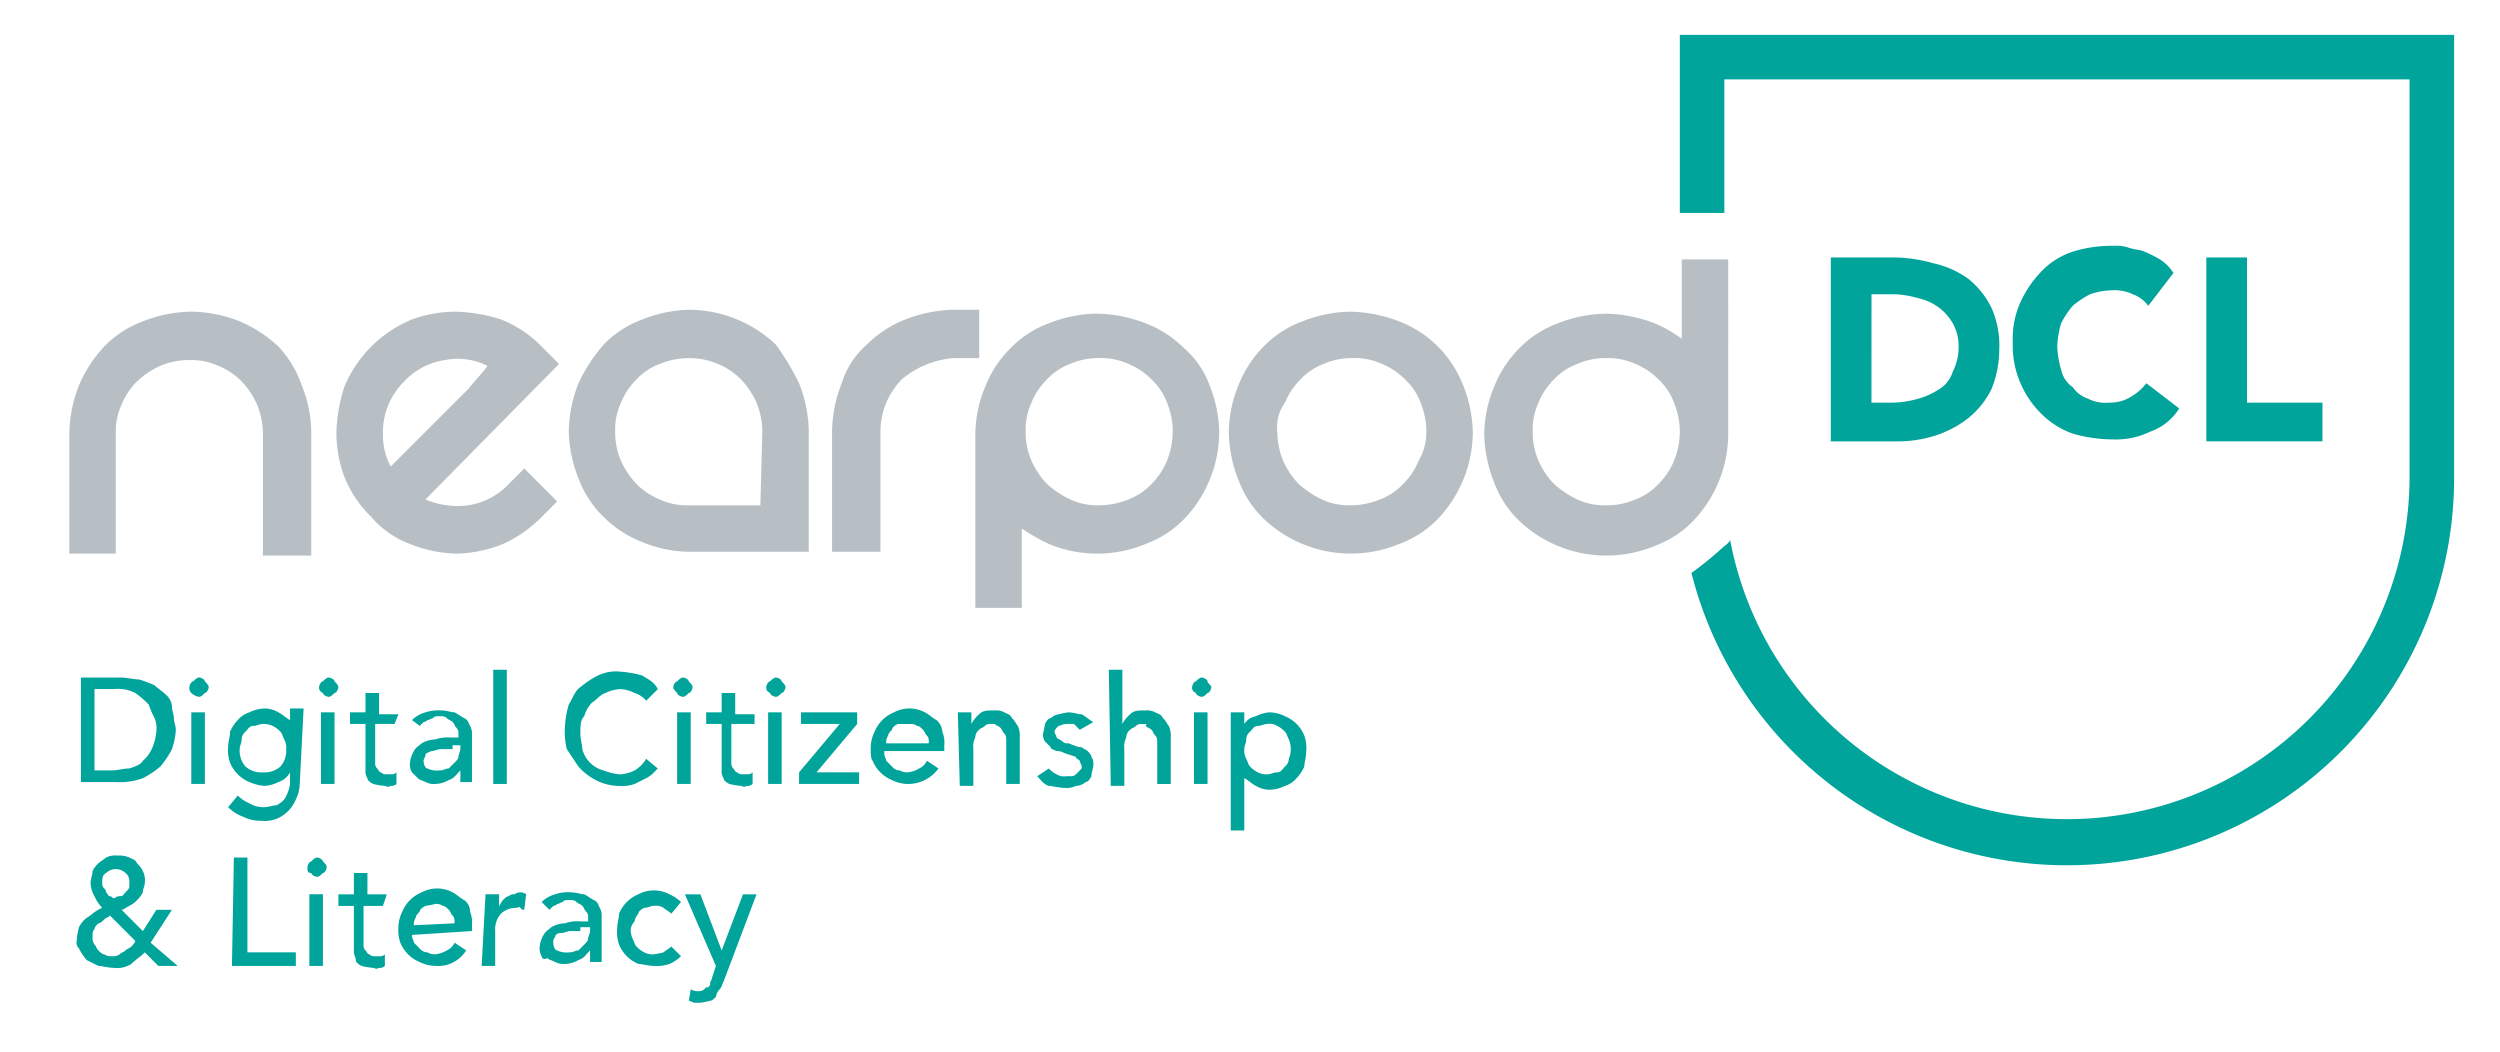 <svg xmlns="http://www.w3.org/2000/svg" width="183" height="77" viewBox="0 0 183 77">
  <g id="DCL" transform="translate(-0.232)">
    <g id="nearpod-dcl" transform="translate(5.308 2.551)">
      <g id="Group_3847" data-name="Group 3847" transform="translate(0.531 46.475)">
        <path id="Path_3370" data-name="Path 3370" d="M2.2,34.6H5.034c.567,0,.992.142,1.417.142a9.763,9.763,0,0,1,1.134.425c.283.283.567.425.85.708a1.224,1.224,0,0,1,.425.85c0,.283.142.567.142.85s.142.567.142.85a5.034,5.034,0,0,1-.283,1.417,6.654,6.654,0,0,1-.85,1.276,6.654,6.654,0,0,1-1.276.85,4.822,4.822,0,0,1-1.984.284H2.2V34.6Zm.992,6.8H4.467c.425,0,.85-.142,1.276-.142.425-.142.85-.283.992-.567a2.542,2.542,0,0,0,.708-.992,4.137,4.137,0,0,0,.285-1.276,1.8,1.8,0,0,0-.142-.85,6.908,6.908,0,0,1-.425-.992,6.162,6.162,0,0,0-.992-.85,2.806,2.806,0,0,0-1.56-.284H3.192V41.4Z" transform="translate(-1.881 -34.033)" fill="#00a49a"/>
        <path id="Path_3371" data-name="Path 3371" d="M7.8,35.308c0-.142.142-.425.283-.425.142-.142.283-.283.425-.283s.425.142.425.283c.142.142.283.283.283.425s-.142.425-.283.425c-.142.142-.283.283-.425.283a1.074,1.074,0,0,1-.567-.283.52.52,0,0,1-.141-.425Zm.142,1.843h.992v5.242H7.941Z" transform="translate(0.455 -34.033)" fill="#00a49a"/>
        <path id="Path_3372" data-name="Path 3372" d="M15.041,41.727a2.669,2.669,0,0,1-.283,1.134,2.6,2.6,0,0,1-1.417,1.418,2.435,2.435,0,0,1-1.134.142,2.829,2.829,0,0,1-1.276-.283A3.085,3.085,0,0,1,9.8,43.428l.708-.85a2.964,2.964,0,0,0,.85.567,2.048,2.048,0,0,0,.992.283c.425,0,.708-.142.992-.142a1.956,1.956,0,0,0,.567-.425,2.8,2.8,0,0,0,.425-1.134v-.85h0a1.452,1.452,0,0,1-.85.708,2.627,2.627,0,0,1-.992.283,3.335,3.335,0,0,1-1.134-.283,2.6,2.6,0,0,1-1.417-1.417A2.762,2.762,0,0,1,9.8,39.034c0-.425.142-.708.142-1.134a2.964,2.964,0,0,1,.567-.85,1.806,1.806,0,0,1,.85-.567,2.669,2.669,0,0,1,1.134-.283,2.048,2.048,0,0,1,.992.283c.283.142.567.425.85.567h0V36.2h.992l-.283,5.527Zm-2.691-4.394c-.283,0-.425.142-.708.142s-.425.283-.567.425a.736.736,0,0,0-.283.567c0,.283-.142.425-.142.708a1.732,1.732,0,0,0,.425,1.276,1.732,1.732,0,0,0,1.276.425,1.732,1.732,0,0,0,1.276-.425,1.732,1.732,0,0,0,.425-1.276,1.276,1.276,0,0,0-.142-.708c-.142-.283-.142-.425-.283-.567a1.956,1.956,0,0,0-.567-.425A1.541,1.541,0,0,0,12.349,37.334Z" transform="translate(1.29 -33.366)" fill="#00a49a"/>
        <path id="Path_3373" data-name="Path 3373" d="M14.5,35.308c0-.142.142-.425.283-.425.142-.142.283-.283.425-.283s.425.142.425.283c.142.142.283.283.283.425s-.142.425-.283.425c-.142.142-.283.283-.425.283s-.425-.142-.425-.283C14.5,35.592,14.5,35.45,14.5,35.308Zm.142,1.842h.992v5.242h-.992Z" transform="translate(3.247 -34.033)" fill="#00a49a"/>
        <path id="Path_3374" data-name="Path 3374" d="M19.359,37.667H17.942V40.5a.52.52,0,0,0,.142.425c.142.142.142.283.283.283a.52.52,0,0,0,.425.142h.425a.5.5,0,0,0,.283-.142v.85a.52.52,0,0,1-.425.142c-.283.142-.283,0-.425,0a5.01,5.01,0,0,1-.85-.142q-.425-.213-.425-.425a.85.85,0,0,1-.142-.567v-3.4H16.1v-.85h1.134V35.4h.992v1.559h1.417l-.283.708Z" transform="translate(3.914 -33.699)" fill="#00a49a"/>
        <path id="Path_3375" data-name="Path 3375" d="M19.34,37.007a2.284,2.284,0,0,1,.992-.567,3.12,3.12,0,0,1,1.134-.142c.425,0,.708.142.992.142.283.142.425.283.708.425s.283.283.425.567a1.071,1.071,0,0,1,.142.567v3.543h-.85v-.85h0c-.283.283-.425.567-.85.708a2.048,2.048,0,0,1-.992.283,1.276,1.276,0,0,1-.708-.142c-.283-.142-.425-.142-.567-.283l-.425-.425a1.062,1.062,0,0,1-.141-.707,2.014,2.014,0,0,1,.283-.85c.142-.283.425-.425.567-.567a2.048,2.048,0,0,1,.992-.283,2.762,2.762,0,0,1,1.134-.142h.567V38a.52.52,0,0,0-.142-.425c-.142-.142-.142-.283-.283-.425s-.283-.142-.425-.283-.283-.142-.567-.142c-.142,0-.425,0-.425.142-.142,0-.283.142-.425.142a.439.439,0,0,1-.283.142l-.283.283Zm2.834,2.126h-.708c-.283,0-.425.142-.708.142-.283.142-.425.142-.425.283s-.142.283-.142.425c0,.283.142.567.283.567a1.531,1.531,0,0,0,.85.142c.425,0,.425-.142.708-.142l.425-.425c.142-.142.283-.283.283-.425s.142-.425.142-.567V38.85h-.567v.283Z" transform="translate(5.208 -33.323)" fill="#00a49a"/>
        <path id="Path_3376" data-name="Path 3376" d="M23.5,34.2h.992v8.36H23.5Z" transform="translate(6.999 -34.2)" fill="#00a49a"/>
        <path id="Path_3377" data-name="Path 3377" d="M33.151,36.422a1.806,1.806,0,0,0-.85-.567,2.627,2.627,0,0,0-.992-.283,2.669,2.669,0,0,0-1.134.283c-.425.142-.567.425-.992.708a2.284,2.284,0,0,0-.567.992c-.283.283-.283.708-.283,1.276,0,.425.142.85.142,1.134a2.171,2.171,0,0,0,1.557,1.56,4.38,4.38,0,0,0,1.134.283,2.669,2.669,0,0,0,1.134-.283,2.406,2.406,0,0,0,.85-.85l.85.708-.283.283a1.956,1.956,0,0,1-.567.425l-.85.425a2.762,2.762,0,0,1-1.134.142,3.773,3.773,0,0,1-1.7-.425,4.412,4.412,0,0,1-1.276-.992l-.85-1.276a5.313,5.313,0,0,1-.142-1.559,7.112,7.112,0,0,1,.283-1.7c.283-.425.425-.992.85-1.276a6.653,6.653,0,0,1,1.276-.85,3.068,3.068,0,0,1,1.7-.283,7.313,7.313,0,0,1,1.559.283c.425.283.85.425,1.134.992Z" transform="translate(8.544 -34.154)" fill="#00a49a"/>
        <path id="Path_3378" data-name="Path 3378" d="M32.8,35.308c0-.142.142-.425.283-.425.142-.142.283-.283.425-.283s.425.142.425.283c.142.142.283.283.283.425s-.142.425-.283.425c-.142.142-.283.283-.425.283s-.425-.142-.425-.283C32.942,35.592,32.8,35.45,32.8,35.308Zm.283,1.842h.992v5.242h-.992Z" transform="translate(10.877 -34.033)" fill="#00a49a"/>
        <path id="Path_3379" data-name="Path 3379" d="M37.759,37.667H36.342V40.5a.52.52,0,0,0,.142.425c.142.142.142.283.283.283a.52.52,0,0,0,.425.142h.425a.5.5,0,0,0,.283-.142v.85a.52.52,0,0,1-.425.142c-.283.142-.283,0-.425,0a5.01,5.01,0,0,1-.85-.142q-.425-.213-.425-.425a.85.85,0,0,1-.142-.567v-3.4H34.5v-.85h1.134V35.4h.992v1.559h1.417v.708Z" transform="translate(11.585 -33.699)" fill="#00a49a"/>
        <path id="Path_3380" data-name="Path 3380" d="M37.6,35.308c0-.142.142-.425.283-.425.142-.142.283-.283.425-.283s.425.142.425.283c.142.142.283.283.283.425s-.142.425-.283.425c-.142.142-.283.283-.425.283s-.425-.142-.425-.283C37.6,35.592,37.6,35.45,37.6,35.308Zm.142,1.842h.992v5.242h-.992Z" transform="translate(12.878 -34.033)" fill="#00a49a"/>
        <path id="Path_3381" data-name="Path 3381" d="M39.3,40.792l2.976-3.542H39.442V36.4h4.11v.85l-2.976,3.543h3.117v.85H39.3v-.85Z" transform="translate(13.586 -33.283)" fill="#00a49a"/>
        <path id="Path_3382" data-name="Path 3382" d="M43.992,39.459c0,.283.142.425.142.567l.425.425a.736.736,0,0,0,.567.283,1.071,1.071,0,0,0,.567.142,2.014,2.014,0,0,0,.85-.283,1.105,1.105,0,0,0,.567-.567l.85.567a2.753,2.753,0,0,1-2.269,1.134,2.669,2.669,0,0,1-1.134-.283,2.6,2.6,0,0,1-1.417-1.418C43,39.884,43,39.459,43,39.034a2.669,2.669,0,0,1,.283-1.134A2.606,2.606,0,0,1,44.7,36.483a2.409,2.409,0,0,1,2.267,0c.283.142.567.425.85.567a1.224,1.224,0,0,1,.425.85,2.1,2.1,0,0,1,.142.992v.425H43.992Zm3.26-.707c0-.283,0-.425-.142-.567s-.142-.283-.283-.425-.283-.283-.425-.283a.85.85,0,0,0-.567-.142h-.85q-.425.213-.425.425c-.142.142-.283.283-.283.425a.85.85,0,0,0-.142.567Z" transform="translate(15.13 -33.366)" fill="#00a49a"/>
        <path id="Path_3383" data-name="Path 3383" d="M47.5,36.441h.992v.85h0a2.487,2.487,0,0,1,.567-.708c.283-.283.567-.283,1.134-.283a1.275,1.275,0,0,1,.708.142c.283.142.425.142.567.425.283.283.283.425.425.567a1.8,1.8,0,0,1,.142.85v3.4h-.992v-3.12c0-.283,0-.425-.142-.567s-.142-.283-.283-.425-.283-.142-.425-.283h-.141c-.283,0-.425,0-.567.142s-.283.142-.425.283a.736.736,0,0,0-.283.567,1.531,1.531,0,0,0-.142.85v2.693h-.992Z" transform="translate(17.006 -33.324)" fill="#00a49a"/>
        <path id="Path_3384" data-name="Path 3384" d="M54.718,37.676l-.425-.425h-.566c-.283,0-.425.142-.567.142-.142.142-.283.283-.283.425s.142.283.142.425c.142.142.283.142.425.283a.52.52,0,0,0,.425.142c.142,0,.283.142.425.142a1.071,1.071,0,0,0,.567.142c.142.142.283.142.425.283s.283.283.283.425a.85.85,0,0,1,.142.567c0,.283-.142.567-.142.85q-.213.425-.425.425a1.082,1.082,0,0,1-.708.283,1.531,1.531,0,0,1-.85.142c-.425,0-.85-.142-1.134-.142-.425-.142-.566-.425-.85-.708l.85-.567a1.956,1.956,0,0,0,.567.425,1.062,1.062,0,0,0,.708.142h.425a.5.5,0,0,0,.283-.142l.283-.283c.142-.142.142-.142.142-.283s-.142-.283-.142-.425c-.142-.142-.283-.142-.283-.283l-.85-.283a1.072,1.072,0,0,0-.566-.142c-.283-.142-.425-.142-.425-.283l-.425-.425a.85.85,0,0,1-.142-.567,6.138,6.138,0,0,0,.142-.708q.213-.425.425-.425a1.074,1.074,0,0,1,.567-.283,6.136,6.136,0,0,1,.708-.142c.425,0,.708.142.992.142.283.142.567.425.85.567Z" transform="translate(18.715 -33.283)" fill="#00a49a"/>
        <path id="Path_3385" data-name="Path 3385" d="M55.3,34.2h.992v3.968h0a2.487,2.487,0,0,1,.567-.708c.283-.283.567-.283,1.134-.283a1.276,1.276,0,0,1,.708.142c.283.142.425.142.567.425.283.283.283.425.425.567a1.8,1.8,0,0,1,.142.85v3.4h-.992V39.586c0-.283,0-.425-.142-.567s-.142-.283-.283-.425-.283-.142-.425-.283c.142-.142,0-.142-.142-.142-.283,0-.425,0-.567.142s-.283.142-.425.283a.736.736,0,0,0-.283.567,1.531,1.531,0,0,0-.142.85V42.7h-.991Z" transform="translate(20.258 -34.2)" fill="#00a49a"/>
        <path id="Path_3386" data-name="Path 3386" d="M59.6,35.308c0-.142.142-.425.283-.425.142-.142.283-.283.425-.283s.425.142.425.283.283.283.283.425-.142.425-.283.425c-.142.142-.283.283-.425.283s-.425-.142-.425-.283C59.6,35.592,59.6,35.45,59.6,35.308Zm.142,1.842h.992v5.242h-.992Z" transform="translate(22.051 -34.033)" fill="#00a49a"/>
        <path id="Path_3387" data-name="Path 3387" d="M61.6,36.4h.992v.85h0a1.3,1.3,0,0,1,.85-.567,2.627,2.627,0,0,1,.992-.283,2.669,2.669,0,0,1,1.134.283A2.605,2.605,0,0,1,66.984,38.1a2.762,2.762,0,0,1,.142,1.134c0,.425-.142.85-.142,1.134a2.964,2.964,0,0,1-.567.85,1.806,1.806,0,0,1-.85.567,2.669,2.669,0,0,1-1.134.283,2.048,2.048,0,0,1-.992-.283c-.283-.142-.567-.425-.85-.567h0v3.827H61.6Zm2.692.85c-.283,0-.425.142-.708.142s-.425.283-.567.425a.736.736,0,0,0-.283.567c0,.283-.142.425-.142.708a1.275,1.275,0,0,0,.142.708c.142.283.142.425.283.567a1.956,1.956,0,0,0,.567.425,1.275,1.275,0,0,0,.708.142c.283,0,.425-.142.708-.142s.425-.283.567-.425a.736.736,0,0,0,.284-.567,1.842,1.842,0,0,0,0-1.417c-.142-.283-.142-.425-.283-.567A1.956,1.956,0,0,0,65,37.392a1.062,1.062,0,0,0-.709-.142Z" transform="translate(22.884 -33.283)" fill="#00a49a"/>
        <path id="Path_3388" data-name="Path 3388" d="M9.378,51.876H7.961l-.992-.994c-.283.283-.708.567-.992.85a1.9,1.9,0,0,1-1.276.283c-.425,0-.85-.142-1.134-.142l-.85-.425a4.409,4.409,0,0,1-.567-.85c-.283-.283-.142-.567-.142-.85a6.137,6.137,0,0,1,.142-.708,1.956,1.956,0,0,1,.425-.567c.142-.142.425-.283.567-.425a3.1,3.1,0,0,1,.708-.425,2.964,2.964,0,0,1-.567-.85A2.048,2.048,0,0,1,3,45.78c0-.283.142-.567.142-.85a1.956,1.956,0,0,1,.425-.566c.142-.142.425-.283.567-.425a1.531,1.531,0,0,1,.85-.142,1.8,1.8,0,0,1,.85.142c.283.142.425.142.567.425a1.956,1.956,0,0,1,.425.566,1.531,1.531,0,0,1,.142.85c0,.283-.142.425-.142.708a1.956,1.956,0,0,1-.425.567,1.956,1.956,0,0,1-.567.425c-.283.142-.425.283-.567.283l1.558,1.561.992-1.559H8.953L7.394,50.175ZM4.419,48.19c-.142.142-.283.142-.425.283s-.283.283-.425.283c-.142.142-.283.283-.283.425-.142.142-.142.283-.142.567a.85.85,0,0,0,.142.567c.142.142.142.283.283.425s.283.283.425.283a.85.85,0,0,0,.567.142.85.85,0,0,0,.567-.142c.142-.142.283-.142.425-.283s.283-.142.425-.283.283-.283.283-.425Zm1.417-2.551a.736.736,0,0,0-.283-.567,1.027,1.027,0,0,0-1.417,0c-.283.142-.283.425-.283.708a.52.52,0,0,0,.142.425.439.439,0,0,1,.142.283c.142.142.142.283.283.283s.142.142.283.142.142-.142.425-.142.283-.142.425-.283.283-.283.283-.425Z" transform="translate(-1.975 -30.195)" fill="#00a49a"/>
        <path id="Path_3389" data-name="Path 3389" d="M10.142,43.9h.992v6.943h3.543v.992H10Z" transform="translate(1.371 -30.156)" fill="#00a49a"/>
        <path id="Path_3390" data-name="Path 3390" d="M13.9,44.608c0-.142.142-.425.283-.425.142-.142.283-.283.425-.283s.425.142.425.283c.142.142.283.283.283.425s-.142.425-.283.425c-.142.142-.283.283-.425.283s-.425-.142-.425-.283C13.9,45.034,13.9,44.892,13.9,44.608Zm.142,1.984h.992v5.242h-.992Z" transform="translate(2.997 -30.156)" fill="#00a49a"/>
        <path id="Path_3391" data-name="Path 3391" d="M18.759,47.109H17.342v2.834a.52.52,0,0,0,.142.425c.142.142.142.283.283.283a.52.52,0,0,0,.425.142h.425a.5.5,0,0,0,.284-.141v.85a.52.52,0,0,1-.425.142c-.283.142-.283,0-.425,0a5.011,5.011,0,0,1-.85-.142q-.425-.213-.425-.425c0-.142-.142-.425-.142-.567v-3.4H15.5v-.85h1.134V44.7h.992v1.559h1.417l-.283.85Z" transform="translate(3.664 -29.822)" fill="#00a49a"/>
        <path id="Path_3392" data-name="Path 3392" d="M19.59,48.9c0,.283.142.425.142.567l.425.425a.736.736,0,0,0,.567.283,1.072,1.072,0,0,0,.567.142,2.014,2.014,0,0,0,.85-.283,1.105,1.105,0,0,0,.567-.567l.85.567a2.431,2.431,0,0,1-2.267,1.134,2.669,2.669,0,0,1-1.134-.283,2.6,2.6,0,0,1-1.417-1.417,2.762,2.762,0,0,1-.142-1.134,2.669,2.669,0,0,1,.283-1.134A2.6,2.6,0,0,1,20.3,45.783a2.409,2.409,0,0,1,2.267,0c.283.142.567.425.85.567a1.01,1.01,0,0,1,.425.85,2.1,2.1,0,0,1,.142.992v.425l-4.392.283Zm3.117-.85c0-.283,0-.425-.142-.567s-.142-.283-.283-.425-.282-.283-.425-.283a.85.85,0,0,0-.567-.142,6.136,6.136,0,0,1-.708.142q-.425.213-.425.425c-.142.142-.283.283-.283.425a.85.85,0,0,0-.142.567l2.976-.142Z" transform="translate(4.958 -29.489)" fill="#00a49a"/>
        <path id="Path_3393" data-name="Path 3393" d="M23.183,45.842h.992v.85h0c.142-.142.142-.283.283-.425s.283-.283.425-.283a.52.52,0,0,1,.425-.142.708.708,0,0,1,.85,0l-.142,1.134c-.142,0-.142,0-.283-.142s-.142,0-.283,0a1.609,1.609,0,0,0-1.134.425,1.732,1.732,0,0,0-.425,1.276v2.551H22.9l.283-5.242Z" transform="translate(6.75 -29.406)" fill="#00a49a"/>
        <path id="Path_3394" data-name="Path 3394" d="M26.04,46.406a2.284,2.284,0,0,1,.992-.567,2.763,2.763,0,0,1,1.134-.142c.425,0,.708.142.992.142.283.142.425.283.708.425s.283.283.425.567a1.071,1.071,0,0,1,.142.567v3.4h-.85v-.85h0c-.283.283-.425.567-.85.708a2.048,2.048,0,0,1-.992.283,1.276,1.276,0,0,1-.708-.142c-.283-.142-.425-.142-.567-.283-.283.142-.425,0-.425-.142a1.062,1.062,0,0,1-.142-.708,2.014,2.014,0,0,1,.283-.85c.142-.283.425-.425.567-.567a2.048,2.048,0,0,1,.992-.283,2.762,2.762,0,0,1,1.135-.141h.567v-.283a.52.52,0,0,0-.142-.425c-.142-.142-.142-.283-.283-.425s-.283-.142-.425-.283-.283-.142-.567-.142c-.142,0-.425,0-.425.142-.142,0-.283.142-.425.142a.439.439,0,0,1-.283.142l-.283.283Zm2.834,2.126h-.708c-.283,0-.425.142-.708.142s-.425.142-.425.283a.52.52,0,0,0-.142.425c0,.283.142.567.283.567a1.531,1.531,0,0,0,.85.142c.425,0,.425-.142.708-.142l.425-.425c.142-.142.283-.283.283-.425s.142-.425.142-.567v-.283h-.708Z" transform="translate(8.002 -29.404)" fill="#00a49a"/>
        <path id="Path_3395" data-name="Path 3395" d="M33.866,47.3c-.142-.142-.425-.283-.567-.425a1.062,1.062,0,0,0-.708-.142c-.283,0-.425.142-.708.142q-.425.213-.425.425a1.074,1.074,0,0,0-.283.567,1.074,1.074,0,0,0-.283.567,1.541,1.541,0,0,0,.142.708c.142.283.142.425.283.567a1.956,1.956,0,0,0,.567.425,1.276,1.276,0,0,0,.708.142,6.137,6.137,0,0,0,.708-.142c.142-.142.425-.283.567-.425l.708.708a2.965,2.965,0,0,1-.85.567,2.763,2.763,0,0,1-1.134.142c-.425,0-.85-.142-1.134-.142a2.6,2.6,0,0,1-1.417-1.417,2.762,2.762,0,0,1-.142-1.134c0-.425.142-.85.142-1.134a2.6,2.6,0,0,1,1.417-1.417,2.409,2.409,0,0,1,2.267,0,2.964,2.964,0,0,1,.85.567Z" transform="translate(9.67 -29.448)" fill="#00a49a"/>
        <path id="Path_3396" data-name="Path 3396" d="M33.4,45.8h1.134l1.559,4.109h0l1.56-4.109h.992l-2.409,6.378c-.142.283-.142.425-.283.567a1.074,1.074,0,0,0-.283.567c-.142.142-.283.283-.425.283a6.137,6.137,0,0,1-.708.142h-.425c-.142,0-.283-.142-.425-.142l.142-.85a.85.85,0,0,0,.567.142.52.52,0,0,0,.425-.142c.142-.142.142-.142.283-.142.142-.142.142-.142.142-.283s.142-.283.142-.425l.283-.85Z" transform="translate(11.127 -29.363)" fill="#00a49a"/>
      </g>
      <path id="Path_3397" data-name="Path 3397" d="M84.8,1.4V14.436h3.259V4.659h50.159V33.706a25.085,25.085,0,0,1-49.734,4.677c-.142.283-.425.425-.567.567a25.874,25.874,0,0,1-2.266,1.84,28.346,28.346,0,0,0,55.827-6.943V1.4Z" transform="translate(33.087 -1.4)" fill="#00a49a"/>
      <g id="Group_3848" data-name="Group 3848" transform="translate(0 16.437)">
        <path id="Path_3398" data-name="Path 3398" d="M18.607,22.21a9.283,9.283,0,0,1,.7,3.545v8.929H15.769V25.755a5.685,5.685,0,0,0-.425-2.126,5.929,5.929,0,0,0-1.134-1.7,5.1,5.1,0,0,0-1.7-1.134,4.731,4.731,0,0,0-2.126-.425,5.176,5.176,0,0,0-2.126.425,5.929,5.929,0,0,0-1.7,1.134,5.1,5.1,0,0,0-1.134,1.7A4.731,4.731,0,0,0,5,25.755v8.782H1.6V25.755a9.864,9.864,0,0,1,.708-3.543,9.779,9.779,0,0,1,1.843-2.835,7.549,7.549,0,0,1,2.834-1.842,9.864,9.864,0,0,1,3.543-.709,9.864,9.864,0,0,1,3.543.708,9.779,9.779,0,0,1,2.835,1.843,7.953,7.953,0,0,1,1.7,2.833Zm18.841-1.557-9.779,9.919A5.979,5.979,0,0,0,30.787,31a5.1,5.1,0,0,0,2.976-1.559L34.9,28.306l2.409,2.409-1.134,1.134a9.36,9.36,0,0,1-2.834,1.984,9.74,9.74,0,0,1-3.4.708,9.74,9.74,0,0,1-3.4-.708A6.845,6.845,0,0,1,23.7,31.849a8.44,8.44,0,0,1-1.984-2.976,9.3,9.3,0,0,1-.567-3.259,12.07,12.07,0,0,1,.57-3.26,9.118,9.118,0,0,1,4.959-4.959,9.3,9.3,0,0,1,3.259-.567,12.07,12.07,0,0,1,3.259.567,8.44,8.44,0,0,1,2.976,1.984Zm-5.242.142a4.829,4.829,0,0,0-3.117-.425,5.1,5.1,0,0,0-2.976,1.559,5.232,5.232,0,0,0-1.558,3.827,5.006,5.006,0,0,0,.567,2.409l1.417-1.417,2.126-2.126L30.79,22.5c.565-.711,1.132-1.278,1.415-1.7Zm22.812,1.276a9.864,9.864,0,0,1,.708,3.543V34.4H46.942a9.12,9.12,0,0,1-3.4-.708,8.186,8.186,0,0,1-2.834-1.842,7.549,7.549,0,0,1-1.842-2.834,9.74,9.74,0,0,1-.708-3.4,9.864,9.864,0,0,1,.708-3.543,12.153,12.153,0,0,1,1.842-2.834,7.55,7.55,0,0,1,2.834-1.842,9.74,9.74,0,0,1,3.4-.708,9.281,9.281,0,0,1,6.378,2.551,18.761,18.761,0,0,1,1.7,2.834Zm-2.693,3.54a5.685,5.685,0,0,0-.425-2.126,5.929,5.929,0,0,0-1.134-1.7,5.1,5.1,0,0,0-1.7-1.134,5.176,5.176,0,0,0-2.126-.425,5.685,5.685,0,0,0-2.126.425,4.486,4.486,0,0,0-1.7,1.134,5.1,5.1,0,0,0-1.134,1.7,4.731,4.731,0,0,0-.425,2.126,5.176,5.176,0,0,0,.425,2.126,5.929,5.929,0,0,0,1.134,1.7,5.1,5.1,0,0,0,1.7,1.134A4.731,4.731,0,0,0,46.94,31h5.242l.142-5.384Zm15.732-8.929h-1.7a10.511,10.511,0,0,0-3.543.708,8.186,8.186,0,0,0-2.834,1.842,6.164,6.164,0,0,0-1.842,2.834,9.864,9.864,0,0,0-.708,3.543V34.4h3.543V25.611a5.685,5.685,0,0,1,.425-2.126,5.929,5.929,0,0,1,1.134-1.7,6.674,6.674,0,0,1,3.827-1.559H68.2V16.684Zm17.007,5.527a9.74,9.74,0,0,1,.708,3.4,9.281,9.281,0,0,1-2.551,6.378,7.55,7.55,0,0,1-2.834,1.842,9.21,9.21,0,0,1-7.084,0A14.16,14.16,0,0,1,71.319,32.7v5.81h-3.4V25.755a9.12,9.12,0,0,1,.708-3.4,8.186,8.186,0,0,1,1.842-2.834A7.55,7.55,0,0,1,73.3,17.677a9.864,9.864,0,0,1,3.543-.708,10.511,10.511,0,0,1,3.543.708,8.186,8.186,0,0,1,2.834,1.842,6.475,6.475,0,0,1,1.841,2.691Zm-2.692,3.4a5.685,5.685,0,0,0-.425-2.126,4.485,4.485,0,0,0-1.134-1.7,5.1,5.1,0,0,0-1.7-1.134,4.731,4.731,0,0,0-2.126-.425,5.176,5.176,0,0,0-2.126.425,4.486,4.486,0,0,0-1.7,1.134,5.1,5.1,0,0,0-1.134,1.7,4.732,4.732,0,0,0-.425,2.126,5.176,5.176,0,0,0,.425,2.126,5.929,5.929,0,0,0,1.134,1.7,7.119,7.119,0,0,0,1.7,1.134A4.731,4.731,0,0,0,76.986,31a5.685,5.685,0,0,0,2.126-.425,4.486,4.486,0,0,0,1.7-1.134,5.1,5.1,0,0,0,1.134-1.7,5.685,5.685,0,0,0,.418-2.126Zm21.254-3.4a9.74,9.74,0,0,1,.708,3.4,9.281,9.281,0,0,1-2.551,6.378,7.55,7.55,0,0,1-2.834,1.842,9.255,9.255,0,0,1-9.919-1.842,7.549,7.549,0,0,1-1.848-2.832,9.864,9.864,0,0,1-.708-3.543,9.12,9.12,0,0,1,.708-3.4,8.186,8.186,0,0,1,1.842-2.834,7.55,7.55,0,0,1,2.834-1.842,9.864,9.864,0,0,1,3.543-.708,10.511,10.511,0,0,1,3.543.708,8.144,8.144,0,0,1,4.677,4.677Zm-2.692,3.4a5.685,5.685,0,0,0-.425-2.126,4.486,4.486,0,0,0-1.134-1.7,5.1,5.1,0,0,0-1.7-1.134,4.731,4.731,0,0,0-2.126-.425,5.176,5.176,0,0,0-2.126.425,4.486,4.486,0,0,0-1.7,1.134,5.1,5.1,0,0,0-1.134,1.7,3.041,3.041,0,0,0-.566,2.126,5.685,5.685,0,0,0,.425,2.126,5.929,5.929,0,0,0,1.134,1.7,7.12,7.12,0,0,0,1.7,1.134A4.731,4.731,0,0,0,95.407,31a5.686,5.686,0,0,0,2.126-.425,4.486,4.486,0,0,0,1.7-1.134,5.1,5.1,0,0,0,1.134-1.7,4,4,0,0,0,.559-2.126ZM119.487,13h3.543V25.33h0v.425a9.281,9.281,0,0,1-2.551,6.378,7.549,7.549,0,0,1-2.834,1.842,9.255,9.255,0,0,1-9.921-1.846,7.55,7.55,0,0,1-1.842-2.834,9.864,9.864,0,0,1-.709-3.539,9.12,9.12,0,0,1,.708-3.4,8.186,8.186,0,0,1,1.842-2.834,7.55,7.55,0,0,1,2.834-1.842,9.864,9.864,0,0,1,3.543-.708,10.511,10.511,0,0,1,3.543.708,9.034,9.034,0,0,1,1.984,1.134V13Zm0,12.611a5.686,5.686,0,0,0-.425-2.126,4.485,4.485,0,0,0-1.134-1.7,5.1,5.1,0,0,0-1.7-1.134,4.731,4.731,0,0,0-2.126-.425,5.176,5.176,0,0,0-2.126.425,4.486,4.486,0,0,0-1.7,1.134,5.1,5.1,0,0,0-1.133,1.7,4.731,4.731,0,0,0-.425,2.126,5.176,5.176,0,0,0,.425,2.126,5.928,5.928,0,0,0,1.134,1.7,7.119,7.119,0,0,0,1.7,1.134A4.731,4.731,0,0,0,114.1,31a5.176,5.176,0,0,0,2.126-.425,4.486,4.486,0,0,0,1.7-1.134,5.1,5.1,0,0,0,1.134-1.7,5.686,5.686,0,0,0,.425-2.126Z" transform="translate(-1.6 -13)" fill="#b7bfc5"/>
      </g>
      <g id="Group_3849" data-name="Group 3849" transform="translate(128.939 15.436)">
        <path id="Path_3399" data-name="Path 3399" d="M92.6,12.9h4.392a11.05,11.05,0,0,1,3.117.425,7,7,0,0,1,2.551,1.134,6.273,6.273,0,0,1,1.7,2.126,6.819,6.819,0,0,1,.569,3.118,7.708,7.708,0,0,1-.567,2.834,6.274,6.274,0,0,1-1.7,2.126,7.877,7.877,0,0,1-2.409,1.276,9.136,9.136,0,0,1-2.834.425H92.6Zm2.976,10.629h1.559a7.179,7.179,0,0,0,1.842-.283,5.238,5.238,0,0,0,1.559-.708,2.261,2.261,0,0,0,.992-1.276,3.923,3.923,0,0,0,.425-1.842,3.366,3.366,0,0,0-.425-1.7,3.82,3.82,0,0,0-.992-1.134,3.984,3.984,0,0,0-1.558-.71,7.112,7.112,0,0,0-1.7-.283h-1.7Z" transform="translate(-92.6 -12.042)" fill="#00a49a"/>
        <path id="Path_3400" data-name="Path 3400" d="M111.917,16.691a2.4,2.4,0,0,0-1.134-.85,3.051,3.051,0,0,0-1.559-.283,5.094,5.094,0,0,0-1.559.283,6.654,6.654,0,0,0-1.276.85,6.652,6.652,0,0,0-.85,1.276,7.11,7.11,0,0,0-.283,1.7,7.11,7.11,0,0,0,.283,1.7,2.063,2.063,0,0,0,.85,1.276,2.2,2.2,0,0,0,1.134.85,2.806,2.806,0,0,0,1.559.283,2.856,2.856,0,0,0,1.559-.425,3.82,3.82,0,0,0,1.136-.993l2.407,1.845a4.1,4.1,0,0,1-2.126,1.7,5.75,5.75,0,0,1-2.692.567,10.787,10.787,0,0,1-2.976-.425,6.17,6.17,0,0,1-2.265-1.418,7.084,7.084,0,0,1-1.559-2.267A6.973,6.973,0,0,1,102,19.385a6.572,6.572,0,0,1,.567-2.976,8.1,8.1,0,0,1,1.559-2.267,5.547,5.547,0,0,1,2.267-1.417,9.419,9.419,0,0,1,2.976-.425,2.762,2.762,0,0,1,1.134.142c.425.142.85.142,1.134.283a8.418,8.418,0,0,1,1.134.567,3.311,3.311,0,0,1,.992.992Z" transform="translate(-88.68 -12.291)" fill="#00a49a"/>
        <path id="Path_3401" data-name="Path 3401" d="M112,12.9h2.976V23.529H120.5v2.832H112Z" transform="translate(-84.511 -12.042)" fill="#00a49a"/>
      </g>
    </g>
    <rect id="Rectangle_1145" data-name="Rectangle 1145" width="183" height="77" transform="translate(0.232)" fill="none"/>
  </g>
</svg>
